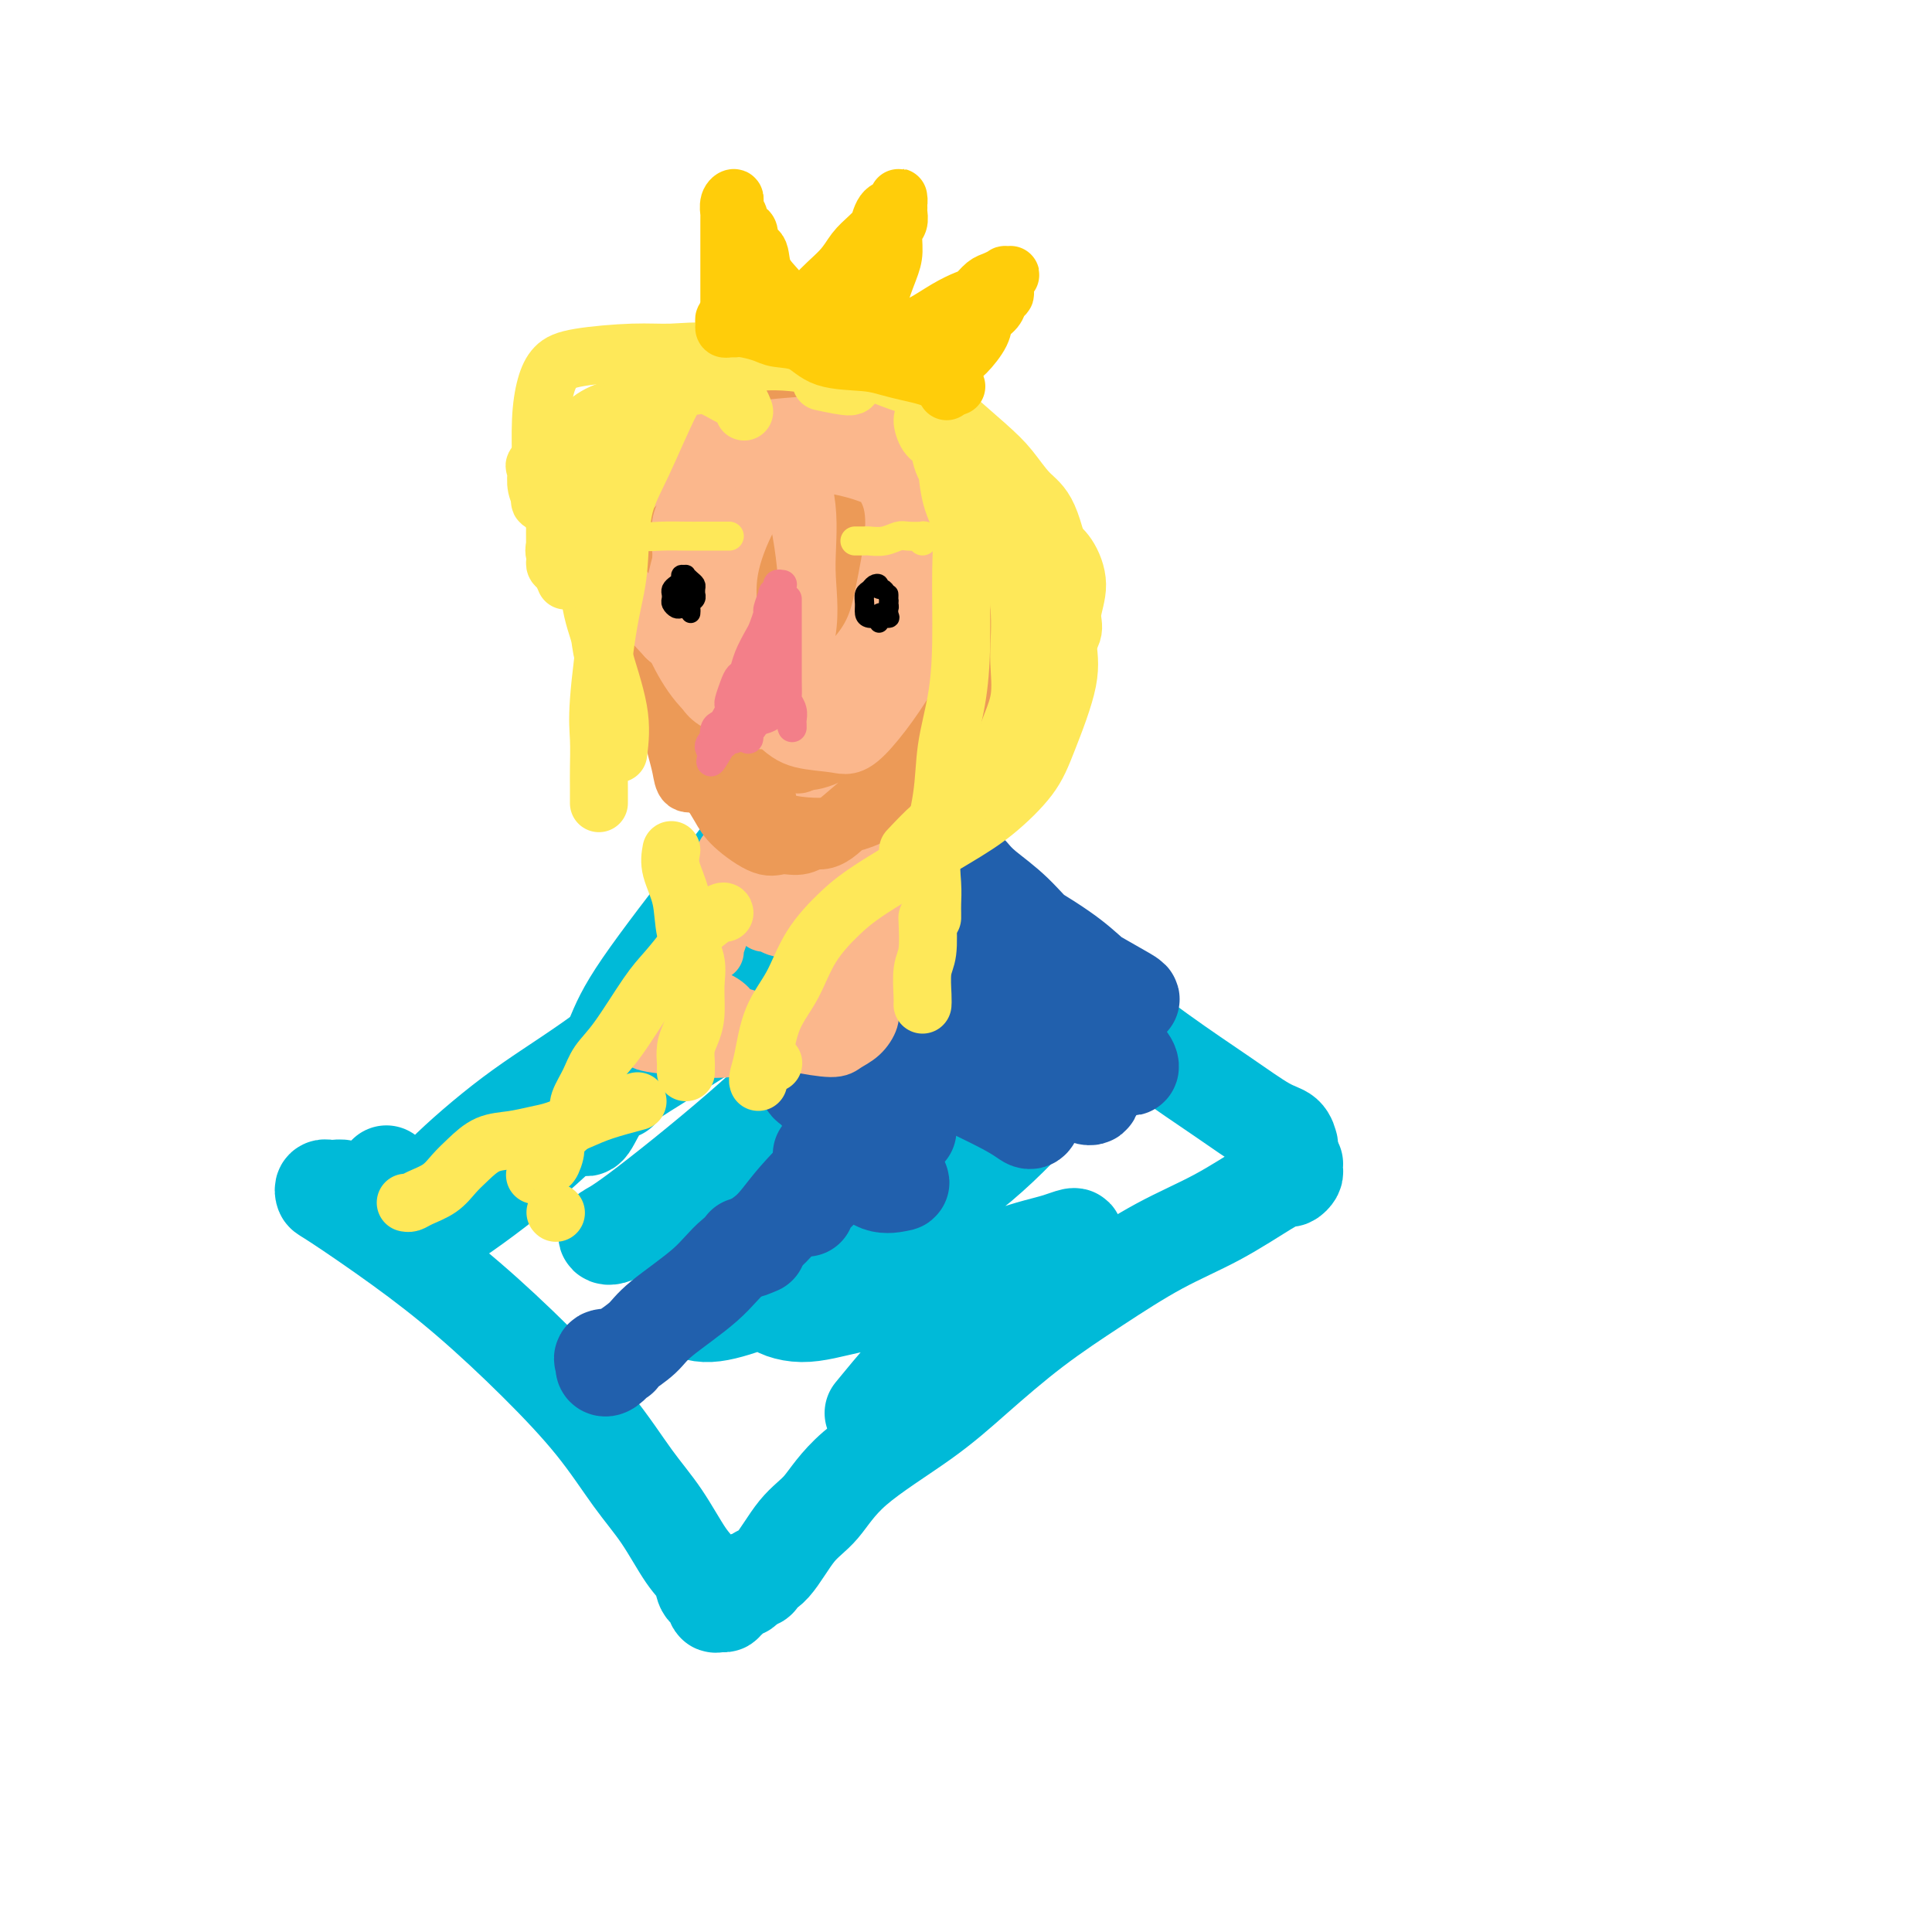 <svg viewBox='0 0 400 400' version='1.1' xmlns='http://www.w3.org/2000/svg' xmlns:xlink='http://www.w3.org/1999/xlink'><g fill='none' stroke='rgb(0,186,216)' stroke-width='20' stroke-linecap='round' stroke-linejoin='round'><path d='M169,151c0.806,0.836 1.611,1.671 2,2c0.389,0.329 0.361,0.150 0,1c-0.361,0.850 -1.055,2.728 -2,4c-0.945,1.272 -2.142,1.939 -4,4c-1.858,2.061 -4.378,5.517 -7,9c-2.622,3.483 -5.347,6.994 -10,13c-4.653,6.006 -11.232,14.506 -15,20c-3.768,5.494 -4.723,7.982 -6,11c-1.277,3.018 -2.877,6.564 -4,9c-1.123,2.436 -1.771,3.760 -2,5c-0.229,1.240 -0.040,2.395 0,3c0.040,0.605 -0.069,0.659 0,1c0.069,0.341 0.318,0.968 1,0c0.682,-0.968 1.799,-3.530 3,-5c1.201,-1.470 2.486,-1.849 3,-2c0.514,-0.151 0.257,-0.076 0,0'/><path d='M179,170c-1.064,-0.424 -2.127,-0.848 -3,-1c-0.873,-0.152 -1.555,-0.031 -2,0c-0.445,0.031 -0.654,-0.029 -1,0c-0.346,0.029 -0.828,0.146 -1,0c-0.172,-0.146 -0.033,-0.555 0,-1c0.033,-0.445 -0.038,-0.924 0,-1c0.038,-0.076 0.186,0.252 1,1c0.814,0.748 2.295,1.915 4,3c1.705,1.085 3.635,2.087 9,6c5.365,3.913 14.164,10.736 21,16c6.836,5.264 11.709,8.967 17,13c5.291,4.033 11.001,8.395 16,12c4.999,3.605 9.287,6.454 13,9c3.713,2.546 6.851,4.790 9,6c2.149,1.210 3.308,1.385 4,2c0.692,0.615 0.918,1.670 1,2c0.082,0.330 0.022,-0.066 0,0c-0.022,0.066 -0.006,0.595 0,1c0.006,0.405 0.002,0.687 0,1c-0.002,0.313 -0.001,0.656 0,1'/><path d='M267,240c0.380,1.013 0.831,1.046 1,1c0.169,-0.046 0.058,-0.171 0,0c-0.058,0.171 -0.061,0.637 0,1c0.061,0.363 0.188,0.623 0,1c-0.188,0.377 -0.691,0.870 -1,1c-0.309,0.130 -0.426,-0.103 -1,0c-0.574,0.103 -1.607,0.543 -4,2c-2.393,1.457 -6.146,3.930 -10,6c-3.854,2.070 -7.811,3.736 -12,6c-4.189,2.264 -8.612,5.127 -13,8c-4.388,2.873 -8.742,5.756 -13,9c-4.258,3.244 -8.420,6.850 -12,10c-3.580,3.150 -6.579,5.846 -11,9c-4.421,3.154 -10.264,6.767 -14,10c-3.736,3.233 -5.364,6.085 -7,8c-1.636,1.915 -3.278,2.891 -5,5c-1.722,2.109 -3.522,5.350 -5,7c-1.478,1.650 -2.633,1.710 -3,2c-0.367,0.290 0.055,0.809 0,1c-0.055,0.191 -0.587,0.055 -1,0c-0.413,-0.055 -0.706,-0.027 -1,0'/><path d='M155,327c-3.418,3.800 -0.962,1.801 0,1c0.962,-0.801 0.431,-0.403 0,0c-0.431,0.403 -0.760,0.811 -1,1c-0.240,0.189 -0.389,0.160 -1,0c-0.611,-0.160 -1.683,-0.450 -2,0c-0.317,0.450 0.121,1.639 0,2c-0.121,0.361 -0.801,-0.107 -1,0c-0.199,0.107 0.083,0.787 0,1c-0.083,0.213 -0.532,-0.043 -1,0c-0.468,0.043 -0.956,0.385 -1,0c-0.044,-0.385 0.356,-1.497 0,-2c-0.356,-0.503 -1.468,-0.398 -2,-1c-0.532,-0.602 -0.486,-1.912 -1,-3c-0.514,-1.088 -1.590,-1.954 -3,-4c-1.410,-2.046 -3.155,-5.271 -5,-8c-1.845,-2.729 -3.792,-4.963 -6,-8c-2.208,-3.037 -4.679,-6.877 -8,-11c-3.321,-4.123 -7.492,-8.529 -12,-13c-4.508,-4.471 -9.352,-9.005 -14,-13c-4.648,-3.995 -9.098,-7.449 -14,-11c-4.902,-3.551 -10.254,-7.200 -13,-9c-2.746,-1.800 -2.886,-1.751 -3,-2c-0.114,-0.249 -0.203,-0.796 0,-1c0.203,-0.204 0.698,-0.066 1,0c0.302,0.066 0.411,0.059 1,0c0.589,-0.059 1.659,-0.170 2,0c0.341,0.170 -0.045,0.620 0,1c0.045,0.380 0.523,0.690 1,1'/><path d='M72,248c0.956,0.220 0.846,0.271 1,0c0.154,-0.271 0.574,-0.864 1,-1c0.426,-0.136 0.860,0.184 1,0c0.140,-0.184 -0.015,-0.873 0,-1c0.015,-0.127 0.200,0.306 1,0c0.800,-0.306 2.215,-1.352 3,-2c0.785,-0.648 0.938,-0.900 1,-1c0.062,-0.100 0.031,-0.050 0,0'/><path d='M175,175c-5.199,5.958 -10.397,11.916 -16,17c-5.603,5.084 -11.610,9.293 -18,14c-6.390,4.707 -13.162,9.912 -19,14c-5.838,4.088 -10.743,7.060 -16,11c-5.257,3.940 -10.867,8.847 -14,12c-3.133,3.153 -3.789,4.551 -4,6c-0.211,1.449 0.022,2.949 0,4c-0.022,1.051 -0.298,1.652 0,2c0.298,0.348 1.170,0.442 5,-2c3.830,-2.442 10.619,-7.422 16,-12c5.381,-4.578 9.354,-8.756 15,-13c5.646,-4.244 12.967,-8.553 20,-13c7.033,-4.447 13.780,-9.031 20,-13c6.220,-3.969 11.915,-7.322 17,-10c5.085,-2.678 9.560,-4.681 13,-6c3.440,-1.319 5.844,-1.954 5,0c-0.844,1.954 -4.937,6.498 -10,12c-5.063,5.502 -11.097,11.962 -17,18c-5.903,6.038 -11.676,11.654 -19,18c-7.324,6.346 -16.198,13.421 -21,17c-4.802,3.579 -5.531,3.662 -6,4c-0.469,0.338 -0.680,0.930 0,1c0.680,0.070 2.249,-0.382 8,-4c5.751,-3.618 15.685,-10.400 23,-15c7.315,-4.600 12.012,-7.016 17,-9c4.988,-1.984 10.266,-3.534 14,-5c3.734,-1.466 5.924,-2.847 6,-3c0.076,-0.153 -1.962,0.924 -4,2'/><path d='M190,222c-2.892,2.135 -8.123,6.472 -13,11c-4.877,4.528 -9.399,9.246 -14,14c-4.601,4.754 -9.280,9.543 -13,13c-3.720,3.457 -6.482,5.582 -8,7c-1.518,1.418 -1.793,2.131 -1,3c0.793,0.869 2.655,1.896 5,2c2.345,0.104 5.173,-0.716 9,-2c3.827,-1.284 8.652,-3.032 14,-6c5.348,-2.968 11.220,-7.155 17,-11c5.780,-3.845 11.470,-7.347 17,-12c5.530,-4.653 10.900,-10.455 13,-13c2.100,-2.545 0.930,-1.832 -1,-1c-1.930,0.832 -4.620,1.783 -8,4c-3.380,2.217 -7.451,5.699 -14,11c-6.549,5.301 -15.577,12.421 -21,17c-5.423,4.579 -7.241,6.619 -9,8c-1.759,1.381 -3.458,2.105 -3,3c0.458,0.895 3.072,1.961 6,2c2.928,0.039 6.170,-0.951 11,-2c4.830,-1.049 11.246,-2.159 17,-4c5.754,-1.841 10.844,-4.414 15,-6c4.156,-1.586 7.378,-2.184 10,-3c2.622,-0.816 4.645,-1.848 3,0c-1.645,1.848 -6.956,6.578 -12,10c-5.044,3.422 -9.819,5.537 -15,10c-5.181,4.463 -10.766,11.275 -13,14c-2.234,2.725 -1.117,1.362 0,0'/></g>
<g fill='none' stroke='rgb(33,96,173)' stroke-width='20' stroke-linecap='round' stroke-linejoin='round'><path d='M201,181c0.742,0.873 1.484,1.747 3,3c1.516,1.253 3.805,2.886 6,5c2.195,2.114 4.294,4.710 7,7c2.706,2.290 6.017,4.273 9,6c2.983,1.727 5.638,3.198 7,4c1.362,0.802 1.433,0.934 1,1c-0.433,0.066 -1.368,0.064 -3,-1c-1.632,-1.064 -3.960,-3.192 -6,-5c-2.040,-1.808 -3.793,-3.298 -8,-6c-4.207,-2.702 -10.870,-6.616 -15,-9c-4.130,-2.384 -5.728,-3.239 -7,-4c-1.272,-0.761 -2.217,-1.428 -3,-2c-0.783,-0.572 -1.403,-1.048 -1,0c0.403,1.048 1.830,3.621 4,6c2.170,2.379 5.083,4.566 8,7c2.917,2.434 5.839,5.115 10,9c4.161,3.885 9.561,8.972 13,12c3.439,3.028 4.917,3.995 6,5c1.083,1.005 1.772,2.046 2,2c0.228,-0.046 -0.004,-1.179 -1,-2c-0.996,-0.821 -2.757,-1.330 -7,-4c-4.243,-2.670 -10.970,-7.502 -16,-11c-5.030,-3.498 -8.364,-5.664 -12,-8c-3.636,-2.336 -7.575,-4.844 -10,-6c-2.425,-1.156 -3.338,-0.962 -4,-1c-0.662,-0.038 -1.074,-0.309 -1,0c0.074,0.309 0.635,1.199 4,4c3.365,2.801 9.533,7.515 14,11c4.467,3.485 7.234,5.743 10,8'/><path d='M211,212c5.936,4.890 7.277,5.615 9,7c1.723,1.385 3.827,3.429 5,5c1.173,1.571 1.413,2.668 1,3c-0.413,0.332 -1.480,-0.099 -3,-1c-1.520,-0.901 -3.492,-2.270 -6,-4c-2.508,-1.730 -5.553,-3.821 -10,-7c-4.447,-3.179 -10.296,-7.448 -14,-10c-3.704,-2.552 -5.263,-3.388 -6,-4c-0.737,-0.612 -0.653,-0.999 -1,-1c-0.347,-0.001 -1.126,0.384 1,3c2.126,2.616 7.156,7.463 11,11c3.844,3.537 6.502,5.766 9,8c2.498,2.234 4.837,4.475 6,6c1.163,1.525 1.148,2.333 1,3c-0.148,0.667 -0.431,1.191 -1,1c-0.569,-0.191 -1.424,-1.098 -5,-3c-3.576,-1.902 -9.874,-4.799 -14,-7c-4.126,-2.201 -6.079,-3.705 -8,-5c-1.921,-1.295 -3.810,-2.380 -5,-3c-1.190,-0.620 -1.679,-0.777 -2,0c-0.321,0.777 -0.472,2.486 0,4c0.472,1.514 1.569,2.833 3,5c1.431,2.167 3.196,5.183 4,7c0.804,1.817 0.649,2.436 1,3c0.351,0.564 1.210,1.075 1,1c-0.210,-0.075 -1.489,-0.736 -2,-1c-0.511,-0.264 -0.256,-0.132 0,0'/><path d='M166,219c0.330,2.061 0.659,4.122 1,5c0.341,0.878 0.693,0.574 2,2c1.307,1.426 3.568,4.581 6,7c2.432,2.419 5.035,4.102 7,6c1.965,1.898 3.293,4.011 4,5c0.707,0.989 0.792,0.853 0,1c-0.792,0.147 -2.460,0.575 -4,0c-1.540,-0.575 -2.953,-2.155 -4,-3c-1.047,-0.845 -1.728,-0.956 -2,-1c-0.272,-0.044 -0.136,-0.022 0,0'/><path d='M170,239c-0.053,1.396 -0.105,2.791 0,4c0.105,1.209 0.368,2.231 0,3c-0.368,0.769 -1.368,1.284 -2,2c-0.632,0.716 -0.895,1.633 -1,2c-0.105,0.367 -0.053,0.183 0,0'/><path d='M157,258c-1.267,0.533 -2.533,1.067 -3,1c-0.467,-0.067 -0.133,-0.733 0,-1c0.133,-0.267 0.067,-0.133 0,0'/><path d='M203,213c-0.799,1.064 -1.597,2.128 -2,3c-0.403,0.872 -0.409,1.550 -1,2c-0.591,0.450 -1.767,0.670 -4,2c-2.233,1.330 -5.521,3.769 -8,6c-2.479,2.231 -4.147,4.255 -6,6c-1.853,1.745 -3.890,3.212 -7,6c-3.110,2.788 -7.291,6.896 -10,10c-2.709,3.104 -3.945,5.204 -6,7c-2.055,1.796 -4.929,3.287 -7,5c-2.071,1.713 -3.338,3.648 -6,6c-2.662,2.352 -6.720,5.121 -9,7c-2.280,1.879 -2.783,2.868 -4,4c-1.217,1.132 -3.148,2.406 -4,3c-0.852,0.594 -0.623,0.509 -1,1c-0.377,0.491 -1.358,1.557 -2,2c-0.642,0.443 -0.946,0.262 -1,0c-0.054,-0.262 0.140,-0.606 0,-1c-0.140,-0.394 -0.615,-0.837 0,-1c0.615,-0.163 2.318,-0.047 3,0c0.682,0.047 0.341,0.023 0,0'/></g>
<g fill='none' stroke='rgb(251,183,140)' stroke-width='12' stroke-linecap='round' stroke-linejoin='round'><path d='M156,140c0.000,-0.951 0.001,-1.902 0,-2c-0.001,-0.098 -0.002,0.657 0,1c0.002,0.343 0.009,0.272 0,1c-0.009,0.728 -0.034,2.254 0,4c0.034,1.746 0.125,3.713 0,6c-0.125,2.287 -0.467,4.896 -1,8c-0.533,3.104 -1.257,6.705 -2,10c-0.743,3.295 -1.506,6.285 -2,9c-0.494,2.715 -0.721,5.156 -1,8c-0.279,2.844 -0.610,6.091 -1,8c-0.390,1.909 -0.839,2.479 -1,3c-0.161,0.521 -0.036,0.992 0,1c0.036,0.008 -0.018,-0.448 0,-1c0.018,-0.552 0.108,-1.199 0,-2c-0.108,-0.801 -0.414,-1.754 0,-5c0.414,-3.246 1.547,-8.785 2,-11c0.453,-2.215 0.227,-1.108 0,0'/><path d='M163,149c2.401,-1.514 4.803,-3.028 6,-3c1.197,0.028 1.190,1.598 1,3c-0.190,1.402 -0.561,2.637 -1,4c-0.439,1.363 -0.944,2.855 -2,6c-1.056,3.145 -2.662,7.942 -4,11c-1.338,3.058 -2.410,4.378 -3,6c-0.590,1.622 -0.700,3.546 -1,5c-0.300,1.454 -0.791,2.437 -1,3c-0.209,0.563 -0.135,0.707 0,1c0.135,0.293 0.333,0.737 1,0c0.667,-0.737 1.803,-2.653 3,-5c1.197,-2.347 2.454,-5.123 4,-8c1.546,-2.877 3.381,-5.853 5,-9c1.619,-3.147 3.021,-6.465 4,-9c0.979,-2.535 1.534,-4.286 2,-6c0.466,-1.714 0.842,-3.392 1,-4c0.158,-0.608 0.099,-0.148 0,1c-0.099,1.148 -0.237,2.983 -1,7c-0.763,4.017 -2.151,10.216 -3,15c-0.849,4.784 -1.160,8.153 -2,11c-0.840,2.847 -2.210,5.172 -3,7c-0.790,1.828 -0.999,3.158 -1,4c-0.001,0.842 0.206,1.195 0,1c-0.206,-0.195 -0.825,-0.937 0,-2c0.825,-1.063 3.093,-2.447 4,-3c0.907,-0.553 0.454,-0.277 0,0'/><path d='M177,183c2.217,-0.031 4.434,-0.063 6,0c1.566,0.063 2.482,0.219 3,0c0.518,-0.219 0.638,-0.814 1,-1c0.362,-0.186 0.965,0.038 1,0c0.035,-0.038 -0.500,-0.339 -1,0c-0.500,0.339 -0.967,1.319 -2,2c-1.033,0.681 -2.632,1.062 -5,2c-2.368,0.938 -5.503,2.432 -8,3c-2.497,0.568 -4.354,0.209 -6,0c-1.646,-0.209 -3.079,-0.267 -4,0c-0.921,0.267 -1.328,0.859 -2,1c-0.672,0.141 -1.608,-0.170 -2,0c-0.392,0.170 -0.240,0.822 0,1c0.240,0.178 0.569,-0.118 1,0c0.431,0.118 0.965,0.649 2,1c1.035,0.351 2.572,0.522 4,1c1.428,0.478 2.746,1.263 4,2c1.254,0.737 2.442,1.427 4,2c1.558,0.573 3.486,1.030 4,1c0.514,-0.030 -0.385,-0.547 -1,-1c-0.615,-0.453 -0.945,-0.841 -1,-1c-0.055,-0.159 0.167,-0.090 0,-1c-0.167,-0.910 -0.721,-2.799 -1,-4c-0.279,-1.201 -0.281,-1.714 0,-2c0.281,-0.286 0.845,-0.346 1,-1c0.155,-0.654 -0.099,-1.901 0,-3c0.099,-1.099 0.549,-2.049 1,-3'/><path d='M176,182c0.257,-1.800 -0.100,-1.800 0,-2c0.100,-0.200 0.657,-0.598 1,-1c0.343,-0.402 0.472,-0.806 1,-1c0.528,-0.194 1.455,-0.177 2,0c0.545,0.177 0.708,0.513 1,1c0.292,0.487 0.715,1.126 1,2c0.285,0.874 0.434,1.984 1,3c0.566,1.016 1.548,1.938 2,3c0.452,1.062 0.373,2.265 0,4c-0.373,1.735 -1.041,4.002 -2,6c-0.959,1.998 -2.210,3.726 -4,5c-1.790,1.274 -4.119,2.092 -6,3c-1.881,0.908 -3.315,1.904 -5,3c-1.685,1.096 -3.622,2.293 -6,3c-2.378,0.707 -5.199,0.925 -7,1c-1.801,0.075 -2.584,0.007 -4,0c-1.416,-0.007 -3.467,0.047 -5,0c-1.533,-0.047 -2.549,-0.195 -4,-1c-1.451,-0.805 -3.337,-2.268 -4,-3c-0.663,-0.732 -0.102,-0.732 0,-1c0.102,-0.268 -0.253,-0.804 0,-1c0.253,-0.196 1.115,-0.052 2,0c0.885,0.052 1.792,0.012 2,0c0.208,-0.012 -0.284,0.002 0,0c0.284,-0.002 1.346,-0.022 2,0c0.654,0.022 0.902,0.085 1,0c0.098,-0.085 0.046,-0.318 1,0c0.954,0.318 2.916,1.188 4,2c1.084,0.812 1.292,1.565 2,2c0.708,0.435 1.917,0.553 3,1c1.083,0.447 2.042,1.224 3,2'/><path d='M158,213c2.706,1.494 2.472,1.730 3,2c0.528,0.270 1.820,0.574 4,1c2.180,0.426 5.250,0.973 7,1c1.750,0.027 2.182,-0.466 3,-1c0.818,-0.534 2.023,-1.110 3,-2c0.977,-0.890 1.726,-2.094 2,-3c0.274,-0.906 0.074,-1.513 0,-2c-0.074,-0.487 -0.021,-0.853 0,-1c0.021,-0.147 0.011,-0.073 0,0'/><path d='M169,199c0.070,2.008 0.139,4.015 0,5c-0.139,0.985 -0.487,0.947 -1,2c-0.513,1.053 -1.190,3.197 -2,5c-0.810,1.803 -1.751,3.265 -3,4c-1.249,0.735 -2.804,0.743 -5,1c-2.196,0.257 -5.033,0.762 -7,1c-1.967,0.238 -3.063,0.208 -6,0c-2.937,-0.208 -7.714,-0.594 -10,-1c-2.286,-0.406 -2.082,-0.830 -2,-1c0.082,-0.170 0.041,-0.085 0,0'/></g>
<g fill='none' stroke='rgb(236,154,87)' stroke-width='12' stroke-linecap='round' stroke-linejoin='round'><path d='M138,145c0.749,1.203 1.498,2.406 2,3c0.502,0.594 0.757,0.578 1,1c0.243,0.422 0.474,1.283 1,3c0.526,1.717 1.348,4.289 2,6c0.652,1.711 1.136,2.559 2,4c0.864,1.441 2.110,3.474 3,5c0.890,1.526 1.426,2.545 3,4c1.574,1.455 4.187,3.346 6,4c1.813,0.654 2.826,0.072 4,0c1.174,-0.072 2.511,0.365 4,0c1.489,-0.365 3.132,-1.534 5,-3c1.868,-1.466 3.961,-3.229 6,-5c2.039,-1.771 4.025,-3.551 5,-6c0.975,-2.449 0.941,-5.568 1,-9c0.059,-3.432 0.212,-7.178 0,-11c-0.212,-3.822 -0.787,-7.721 -1,-13c-0.213,-5.279 -0.063,-11.939 0,-16c0.063,-4.061 0.038,-5.523 0,-8c-0.038,-2.477 -0.089,-5.970 -1,-8c-0.911,-2.030 -2.682,-2.598 -4,-4c-1.318,-1.402 -2.182,-3.638 -3,-5c-0.818,-1.362 -1.591,-1.852 -3,-2c-1.409,-0.148 -3.456,0.044 -5,0c-1.544,-0.044 -2.585,-0.324 -4,0c-1.415,0.324 -3.202,1.253 -5,2c-1.798,0.747 -3.606,1.314 -6,3c-2.394,1.686 -5.375,4.492 -7,7c-1.625,2.508 -1.893,4.716 -2,8c-0.107,3.284 -0.054,7.642 0,12'/><path d='M142,117c0.059,4.960 1.208,7.360 3,12c1.792,4.640 4.228,11.521 6,16c1.772,4.479 2.881,6.555 4,9c1.119,2.445 2.246,5.259 3,8c0.754,2.741 1.133,5.408 2,7c0.867,1.592 2.223,2.107 4,3c1.777,0.893 3.977,2.162 6,2c2.023,-0.162 3.869,-1.757 6,-4c2.131,-2.243 4.546,-5.134 7,-8c2.454,-2.866 4.948,-5.709 7,-9c2.052,-3.291 3.664,-7.032 5,-10c1.336,-2.968 2.397,-5.165 3,-9c0.603,-3.835 0.747,-9.308 1,-13c0.253,-3.692 0.613,-5.604 0,-7c-0.613,-1.396 -2.199,-2.275 -3,-3c-0.801,-0.725 -0.817,-1.297 -3,0c-2.183,1.297 -6.533,4.461 -10,7c-3.467,2.539 -6.051,4.451 -9,7c-2.949,2.549 -6.264,5.734 -9,8c-2.736,2.266 -4.892,3.612 -7,7c-2.108,3.388 -4.168,8.819 -5,12c-0.832,3.181 -0.437,4.112 0,6c0.437,1.888 0.917,4.733 2,7c1.083,2.267 2.768,3.954 6,5c3.232,1.046 8.010,1.450 12,1c3.990,-0.450 7.192,-1.753 11,-4c3.808,-2.247 8.222,-5.439 12,-9c3.778,-3.561 6.920,-7.491 9,-12c2.080,-4.509 3.098,-9.599 4,-14c0.902,-4.401 1.686,-8.115 0,-13c-1.686,-4.885 -5.843,-10.943 -10,-17'/><path d='M199,102c-3.641,-4.333 -7.743,-6.667 -12,-9c-4.257,-2.333 -8.669,-4.665 -13,-6c-4.331,-1.335 -8.581,-1.674 -12,-2c-3.419,-0.326 -6.007,-0.638 -9,2c-2.993,2.638 -6.392,8.227 -8,13c-1.608,4.773 -1.426,8.729 -1,13c0.426,4.271 1.095,8.858 2,13c0.905,4.142 2.044,7.840 6,12c3.956,4.160 10.728,8.781 16,12c5.272,3.219 9.046,5.034 13,6c3.954,0.966 8.090,1.082 12,1c3.910,-0.082 7.595,-0.360 11,-4c3.405,-3.640 6.530,-10.640 8,-16c1.470,-5.360 1.283,-9.079 1,-14c-0.283,-4.921 -0.664,-11.042 -2,-16c-1.336,-4.958 -3.628,-8.751 -6,-12c-2.372,-3.249 -4.823,-5.952 -10,-9c-5.177,-3.048 -13.081,-6.440 -19,-8c-5.919,-1.560 -9.855,-1.289 -14,0c-4.145,1.289 -8.501,3.594 -12,7c-3.499,3.406 -6.143,7.911 -8,13c-1.857,5.089 -2.927,10.761 -4,16c-1.073,5.239 -2.150,10.047 -1,16c1.150,5.953 4.525,13.053 7,17c2.475,3.947 4.049,4.741 7,6c2.951,1.259 7.279,2.981 11,4c3.721,1.019 6.834,1.334 12,-2c5.166,-3.334 12.385,-10.316 17,-16c4.615,-5.684 6.627,-10.069 8,-15c1.373,-4.931 2.107,-10.409 2,-15c-0.107,-4.591 -1.053,-8.296 -2,-12'/><path d='M199,97c-2.985,-6.994 -10.449,-10.978 -17,-14c-6.551,-3.022 -12.191,-5.081 -18,-6c-5.809,-0.919 -11.788,-0.697 -17,0c-5.212,0.697 -9.658,1.869 -13,7c-3.342,5.131 -5.579,14.222 -6,21c-0.421,6.778 0.974,11.245 3,16c2.026,4.755 4.684,9.800 8,14c3.316,4.200 7.290,7.557 11,10c3.710,2.443 7.157,3.972 10,5c2.843,1.028 5.083,1.557 8,-1c2.917,-2.557 6.510,-8.198 8,-13c1.490,-4.802 0.875,-8.765 1,-14c0.125,-5.235 0.988,-11.743 0,-17c-0.988,-5.257 -3.828,-9.262 -6,-13c-2.172,-3.738 -3.675,-7.209 -7,-10c-3.325,-2.791 -8.471,-4.902 -12,-5c-3.529,-0.098 -5.439,1.817 -7,5c-1.561,3.183 -2.771,7.633 -4,12c-1.229,4.367 -2.477,8.651 -2,16c0.477,7.349 2.678,17.761 5,24c2.322,6.239 4.767,8.303 7,11c2.233,2.697 4.256,6.028 9,8c4.744,1.972 12.208,2.587 17,2c4.792,-0.587 6.911,-2.375 9,-5c2.089,-2.625 4.149,-6.086 5,-10c0.851,-3.914 0.492,-8.282 -1,-13c-1.492,-4.718 -4.118,-9.786 -7,-15c-2.882,-5.214 -6.020,-10.573 -11,-16c-4.980,-5.427 -11.802,-10.923 -16,-14c-4.198,-3.077 -5.771,-3.736 -7,-3c-1.229,0.736 -2.115,2.868 -3,5'/><path d='M146,84c-1.054,2.554 -2.188,6.439 -3,11c-0.812,4.561 -1.302,9.798 -2,15c-0.698,5.202 -1.604,10.370 -2,17c-0.396,6.630 -0.282,14.722 0,20c0.282,5.278 0.733,7.743 2,10c1.267,2.257 3.349,4.308 5,6c1.651,1.692 2.869,3.026 5,3c2.131,-0.026 5.175,-1.413 7,-4c1.825,-2.587 2.432,-6.375 3,-10c0.568,-3.625 1.096,-7.086 0,-14c-1.096,-6.914 -3.818,-17.282 -6,-24c-2.182,-6.718 -3.825,-9.786 -6,-13c-2.175,-3.214 -4.881,-6.576 -7,-9c-2.119,-2.424 -3.650,-3.912 -5,-5c-1.350,-1.088 -2.517,-1.775 -4,-1c-1.483,0.775 -3.280,3.013 -4,6c-0.720,2.987 -0.363,6.724 0,11c0.363,4.276 0.731,9.090 2,14c1.269,4.910 3.439,9.917 5,14c1.561,4.083 2.513,7.242 5,11c2.487,3.758 6.510,8.116 9,11c2.490,2.884 3.448,4.296 5,5c1.552,0.704 3.700,0.700 5,0c1.300,-0.700 1.752,-2.097 2,-4c0.248,-1.903 0.290,-4.313 0,-7c-0.290,-2.687 -0.913,-5.650 -4,-11c-3.087,-5.350 -8.639,-13.085 -12,-18c-3.361,-4.915 -4.530,-7.008 -6,-9c-1.470,-1.992 -3.242,-3.882 -4,-4c-0.758,-0.118 -0.502,1.538 0,4c0.502,2.462 1.251,5.731 2,9'/><path d='M138,118c0.929,3.810 2.250,6.833 3,9c0.750,2.167 0.929,3.476 1,4c0.071,0.524 0.036,0.262 0,0'/><path d='M162,117c-0.271,-1.570 -0.543,-3.141 -1,-5c-0.457,-1.859 -1.101,-4.007 -2,-6c-0.899,-1.993 -2.054,-3.832 -3,-6c-0.946,-2.168 -1.684,-4.667 -2,-6c-0.316,-1.333 -0.212,-1.501 0,-1c0.212,0.501 0.530,1.670 1,3c0.470,1.330 1.092,2.819 2,7c0.908,4.181 2.104,11.054 3,16c0.896,4.946 1.493,7.966 2,11c0.507,3.034 0.924,6.083 1,8c0.076,1.917 -0.190,2.702 0,3c0.190,0.298 0.836,0.108 1,-1c0.164,-1.108 -0.154,-3.135 0,-6c0.154,-2.865 0.780,-6.570 1,-11c0.220,-4.430 0.033,-9.586 0,-14c-0.033,-4.414 0.089,-8.085 0,-11c-0.089,-2.915 -0.388,-5.074 0,-6c0.388,-0.926 1.465,-0.618 2,0c0.535,0.618 0.529,1.546 1,4c0.471,2.454 1.419,6.433 2,11c0.581,4.567 0.796,9.720 1,14c0.204,4.280 0.396,7.685 0,12c-0.396,4.315 -1.381,9.538 -2,13c-0.619,3.462 -0.872,5.163 -1,6c-0.128,0.837 -0.130,0.811 0,1c0.130,0.189 0.392,0.592 0,-1c-0.392,-1.592 -1.439,-5.181 -2,-9c-0.561,-3.819 -0.635,-7.869 -1,-12c-0.365,-4.131 -1.021,-8.343 -2,-12c-0.979,-3.657 -2.280,-6.759 -3,-9c-0.720,-2.241 -0.860,-3.620 -1,-5'/><path d='M159,105c-1.416,-6.860 -0.457,-0.511 0,3c0.457,3.511 0.410,4.185 1,6c0.590,1.815 1.817,4.771 3,9c1.183,4.229 2.324,9.732 3,14c0.676,4.268 0.888,7.301 1,10c0.112,2.699 0.123,5.064 0,7c-0.123,1.936 -0.379,3.444 -1,4c-0.621,0.556 -1.606,0.159 -2,0c-0.394,-0.159 -0.197,-0.079 0,0'/><path d='M140,114c0.000,-2.917 0.000,-5.833 0,-7c0.000,-1.167 0.000,-0.583 0,0'/><path d='M142,104c-0.226,0.595 -0.451,1.189 0,0c0.451,-1.189 1.579,-4.163 2,-6c0.421,-1.837 0.136,-2.537 0,-3c-0.136,-0.463 -0.122,-0.688 0,-1c0.122,-0.312 0.353,-0.713 0,-1c-0.353,-0.287 -1.289,-0.462 -2,0c-0.711,0.462 -1.195,1.562 -2,2c-0.805,0.438 -1.930,0.214 -3,1c-1.070,0.786 -2.086,2.581 -3,5c-0.914,2.419 -1.728,5.460 -2,8c-0.272,2.540 -0.003,4.577 0,7c0.003,2.423 -0.259,5.232 0,8c0.259,2.768 1.039,5.496 2,8c0.961,2.504 2.101,4.784 3,8c0.899,3.216 1.555,7.370 2,10c0.445,2.630 0.678,3.738 1,5c0.322,1.262 0.732,2.679 1,4c0.268,1.321 0.394,2.546 1,3c0.606,0.454 1.692,0.136 3,0c1.308,-0.136 2.838,-0.090 4,0c1.162,0.090 1.957,0.225 3,0c1.043,-0.225 2.333,-0.808 3,-1c0.667,-0.192 0.712,0.009 1,0c0.288,-0.009 0.820,-0.226 1,0c0.180,0.226 0.007,0.896 0,1c-0.007,0.104 0.152,-0.357 0,-1c-0.152,-0.643 -0.615,-1.470 -2,-3c-1.385,-1.530 -3.693,-3.765 -6,-6'/><path d='M149,152c-1.973,-2.546 -3.906,-4.412 -6,-7c-2.094,-2.588 -4.349,-5.900 -6,-9c-1.651,-3.100 -2.696,-5.989 -4,-9c-1.304,-3.011 -2.866,-6.142 -4,-9c-1.134,-2.858 -1.841,-5.441 -1,-9c0.841,-3.559 3.229,-8.095 5,-11c1.771,-2.905 2.925,-4.181 4,-5c1.075,-0.819 2.071,-1.181 3,-2c0.929,-0.819 1.790,-2.096 2,-3c0.210,-0.904 -0.231,-1.436 0,0c0.231,1.436 1.134,4.838 2,8c0.866,3.162 1.695,6.082 2,9c0.305,2.918 0.087,5.834 0,7c-0.087,1.166 -0.044,0.583 0,0'/></g>
<g fill='none' stroke='rgb(251,183,140)' stroke-width='12' stroke-linecap='round' stroke-linejoin='round'><path d='M154,105c0.380,-1.578 0.760,-3.156 1,-4c0.240,-0.844 0.341,-0.955 0,-1c-0.341,-0.045 -1.125,-0.023 -2,0c-0.875,0.023 -1.842,0.046 -4,1c-2.158,0.954 -5.505,2.840 -7,5c-1.495,2.160 -1.136,4.593 -1,7c0.136,2.407 0.049,4.789 0,7c-0.049,2.211 -0.060,4.251 2,7c2.060,2.749 6.190,6.207 9,8c2.810,1.793 4.300,1.922 6,2c1.700,0.078 3.610,0.107 5,-1c1.390,-1.107 2.261,-3.349 3,-6c0.739,-2.651 1.347,-5.711 1,-11c-0.347,-5.289 -1.647,-12.807 -3,-17c-1.353,-4.193 -2.758,-5.060 -4,-6c-1.242,-0.940 -2.320,-1.953 -3,-2c-0.680,-0.047 -0.963,0.873 -2,3c-1.037,2.127 -2.829,5.460 -4,8c-1.171,2.540 -1.720,4.288 -2,9c-0.280,4.712 -0.289,12.389 0,17c0.289,4.611 0.877,6.157 2,8c1.123,1.843 2.780,3.983 4,5c1.220,1.017 2.004,0.912 3,1c0.996,0.088 2.204,0.370 4,-2c1.796,-2.370 4.179,-7.393 5,-12c0.821,-4.607 0.079,-8.798 0,-13c-0.079,-4.202 0.505,-8.415 0,-13c-0.505,-4.585 -2.097,-9.542 -3,-12c-0.903,-2.458 -1.115,-2.417 -2,-2c-0.885,0.417 -2.442,1.208 -4,2'/><path d='M158,93c-1.901,1.051 -3.654,3.678 -6,9c-2.346,5.322 -5.287,13.338 -7,19c-1.713,5.662 -2.200,8.968 -2,12c0.200,3.032 1.085,5.789 2,8c0.915,2.211 1.858,3.875 5,5c3.142,1.125 8.481,1.711 11,2c2.519,0.289 2.216,0.281 5,-2c2.784,-2.281 8.654,-6.835 12,-11c3.346,-4.165 4.166,-7.943 5,-12c0.834,-4.057 1.680,-8.395 2,-12c0.320,-3.605 0.113,-6.479 -1,-9c-1.113,-2.521 -3.132,-4.691 -5,-6c-1.868,-1.309 -3.587,-1.758 -8,0c-4.413,1.758 -11.522,5.724 -16,9c-4.478,3.276 -6.327,5.864 -8,9c-1.673,3.136 -3.172,6.822 -3,11c0.172,4.178 2.013,8.848 4,12c1.987,3.152 4.118,4.785 7,6c2.882,1.215 6.514,2.013 10,3c3.486,0.987 6.825,2.164 11,1c4.175,-1.164 9.185,-4.670 12,-8c2.815,-3.330 3.435,-6.485 4,-10c0.565,-3.515 1.076,-7.391 1,-11c-0.076,-3.609 -0.739,-6.949 -2,-10c-1.261,-3.051 -3.119,-5.811 -7,-8c-3.881,-2.189 -9.783,-3.807 -14,-4c-4.217,-0.193 -6.749,1.039 -9,3c-2.251,1.961 -4.222,4.649 -6,8c-1.778,3.351 -3.363,7.364 -4,11c-0.637,3.636 -0.325,6.896 0,10c0.325,3.104 0.662,6.052 1,9'/><path d='M152,137c1.701,5.426 5.453,9.492 8,12c2.547,2.508 3.890,3.458 6,4c2.110,0.542 4.986,0.677 7,1c2.014,0.323 3.165,0.835 6,-2c2.835,-2.835 7.354,-9.016 10,-14c2.646,-4.984 3.420,-8.770 4,-13c0.580,-4.230 0.968,-8.903 1,-13c0.032,-4.097 -0.290,-7.617 -3,-11c-2.710,-3.383 -7.806,-6.629 -12,-8c-4.194,-1.371 -7.486,-0.865 -11,0c-3.514,0.865 -7.249,2.091 -11,4c-3.751,1.909 -7.516,4.503 -10,7c-2.484,2.497 -3.685,4.898 -5,9c-1.315,4.102 -2.745,9.906 -3,14c-0.255,4.094 0.663,6.479 2,9c1.337,2.521 3.092,5.177 5,7c1.908,1.823 3.970,2.812 6,4c2.030,1.188 4.030,2.576 8,2c3.970,-0.576 9.912,-3.115 14,-6c4.088,-2.885 6.322,-6.115 9,-10c2.678,-3.885 5.801,-8.425 8,-13c2.199,-4.575 3.476,-9.183 4,-13c0.524,-3.817 0.295,-6.841 -2,-10c-2.295,-3.159 -6.657,-6.451 -11,-8c-4.343,-1.549 -8.666,-1.355 -14,-1c-5.334,0.355 -11.679,0.871 -17,2c-5.321,1.129 -9.616,2.872 -14,6c-4.384,3.128 -8.855,7.643 -11,11c-2.145,3.357 -1.962,5.558 -1,8c0.962,2.442 2.703,5.126 5,8c2.297,2.874 5.148,5.937 8,9'/><path d='M138,132c5.040,4.596 11.140,7.586 15,9c3.860,1.414 5.479,1.251 7,1c1.521,-0.251 2.943,-0.589 4,-2c1.057,-1.411 1.747,-3.894 2,-6c0.253,-2.106 0.068,-3.836 0,-5c-0.068,-1.164 -0.019,-1.761 0,-2c0.019,-0.239 0.010,-0.119 0,0'/><path d='M160,102c-0.844,-1.156 -1.689,-2.311 -2,-3c-0.311,-0.689 -0.089,-0.911 0,-1c0.089,-0.089 0.044,-0.044 0,0'/></g>
<g fill='none' stroke='rgb(254,232,89)' stroke-width='12' stroke-linecap='round' stroke-linejoin='round'><path d='M172,74c0.233,0.018 0.466,0.035 1,0c0.534,-0.035 1.370,-0.124 2,0c0.630,0.124 1.052,0.459 2,1c0.948,0.541 2.420,1.288 4,2c1.580,0.712 3.269,1.389 5,2c1.731,0.611 3.505,1.157 5,2c1.495,0.843 2.710,1.983 5,4c2.290,2.017 5.653,4.911 8,7c2.347,2.089 3.676,3.372 5,5c1.324,1.628 2.641,3.602 4,5c1.359,1.398 2.760,2.219 4,5c1.240,2.781 2.320,7.523 3,11c0.680,3.477 0.961,5.691 1,8c0.039,2.309 -0.164,4.714 0,7c0.164,2.286 0.696,4.452 0,8c-0.696,3.548 -2.621,8.479 -4,12c-1.379,3.521 -2.211,5.633 -4,8c-1.789,2.367 -4.534,4.990 -7,7c-2.466,2.010 -4.655,3.407 -9,6c-4.345,2.593 -10.848,6.381 -15,9c-4.152,2.619 -5.952,4.069 -8,6c-2.048,1.931 -4.342,4.342 -6,7c-1.658,2.658 -2.679,5.563 -4,8c-1.321,2.437 -2.942,4.404 -4,7c-1.058,2.596 -1.552,5.819 -2,8c-0.448,2.181 -0.852,3.318 -1,4c-0.148,0.682 -0.042,0.909 0,1c0.042,0.091 0.021,0.045 0,0'/><path d='M160,220c0.000,0.000 0.100,0.100 0.1,0.1'/><path d='M188,176c1.698,-1.803 3.395,-3.605 5,-5c1.605,-1.395 3.116,-2.382 5,-4c1.884,-1.618 4.141,-3.866 6,-6c1.859,-2.134 3.319,-4.153 5,-7c1.681,-2.847 3.584,-6.521 5,-9c1.416,-2.479 2.346,-3.764 3,-5c0.654,-1.236 1.032,-2.425 2,-4c0.968,-1.575 2.527,-3.538 3,-5c0.473,-1.462 -0.140,-2.424 0,-4c0.140,-1.576 1.035,-3.766 1,-6c-0.035,-2.234 -0.998,-4.513 -2,-6c-1.002,-1.487 -2.043,-2.182 -3,-3c-0.957,-0.818 -1.832,-1.759 -3,-3c-1.168,-1.241 -2.631,-2.780 -4,-4c-1.369,-1.220 -2.644,-2.119 -5,-4c-2.356,-1.881 -5.792,-4.743 -8,-7c-2.208,-2.257 -3.187,-3.910 -4,-5c-0.813,-1.090 -1.458,-1.617 -2,-2c-0.542,-0.383 -0.979,-0.621 -1,0c-0.021,0.621 0.376,2.100 1,3c0.624,0.900 1.477,1.222 2,2c0.523,0.778 0.718,2.012 1,3c0.282,0.988 0.652,1.728 1,2c0.348,0.272 0.674,0.075 1,0c0.326,-0.075 0.651,-0.029 1,0c0.349,0.029 0.724,0.040 1,0c0.276,-0.040 0.455,-0.132 1,0c0.545,0.132 1.455,0.489 3,2c1.545,1.511 3.724,4.176 5,7c1.276,2.824 1.650,5.807 2,9c0.350,3.193 0.675,6.597 1,10'/><path d='M211,125c0.420,4.997 -0.031,7.988 0,11c0.031,3.012 0.544,6.044 0,9c-0.544,2.956 -2.147,5.834 -3,9c-0.853,3.166 -0.958,6.619 -1,8c-0.042,1.381 -0.021,0.691 0,0'/><path d='M197,97c-0.423,-1.200 -0.846,-2.401 -1,-3c-0.154,-0.599 -0.040,-0.598 0,-1c0.040,-0.402 0.004,-1.209 0,-1c-0.004,0.209 0.023,1.433 0,2c-0.023,0.567 -0.097,0.478 0,2c0.097,1.522 0.364,4.654 1,7c0.636,2.346 1.642,3.905 2,6c0.358,2.095 0.070,4.726 0,9c-0.070,4.274 0.079,10.192 0,15c-0.079,4.808 -0.385,8.505 -1,12c-0.615,3.495 -1.538,6.788 -2,10c-0.462,3.212 -0.464,6.341 -1,10c-0.536,3.659 -1.608,7.846 -2,11c-0.392,3.154 -0.105,5.276 0,7c0.105,1.724 0.028,3.050 0,4c-0.028,0.950 -0.008,1.525 0,2c0.008,0.475 0.002,0.850 0,1c-0.002,0.150 -0.001,0.075 0,0'/><path d='M192,190c0.113,2.641 0.226,5.282 0,7c-0.226,1.718 -0.793,2.512 -1,4c-0.207,1.488 -0.056,3.670 0,5c0.056,1.330 0.016,1.809 0,2c-0.016,0.191 -0.008,0.096 0,0'/><path d='M154,71c-2.051,0.877 -4.101,1.754 -6,3c-1.899,1.246 -3.646,2.862 -5,4c-1.354,1.138 -2.316,1.799 -4,5c-1.684,3.201 -4.091,8.942 -6,13c-1.909,4.058 -3.321,6.432 -4,10c-0.679,3.568 -0.627,8.331 -1,12c-0.373,3.669 -1.172,6.245 -2,11c-0.828,4.755 -1.686,11.688 -2,16c-0.314,4.312 -0.084,6.004 0,8c0.084,1.996 0.023,4.298 0,6c-0.023,1.702 -0.006,2.804 0,4c0.006,1.196 0.002,2.484 0,3c-0.002,0.516 -0.001,0.258 0,0'/><path d='M128,156c0.326,-2.665 0.652,-5.329 0,-9c-0.652,-3.671 -2.283,-8.347 -3,-11c-0.717,-2.653 -0.521,-3.282 -1,-5c-0.479,-1.718 -1.634,-4.524 -2,-9c-0.366,-4.476 0.058,-10.621 1,-15c0.942,-4.379 2.403,-6.991 4,-10c1.597,-3.009 3.328,-6.414 5,-9c1.672,-2.586 3.283,-4.353 4,-6c0.717,-1.647 0.539,-3.174 1,-4c0.461,-0.826 1.560,-0.950 2,-1c0.440,-0.050 0.220,-0.025 0,0'/><path d='M170,79c2.533,0.540 5.066,1.080 6,1c0.934,-0.080 0.269,-0.781 0,-1c-0.269,-0.219 -0.143,0.045 0,0c0.143,-0.045 0.303,-0.399 -1,-1c-1.303,-0.601 -4.071,-1.448 -6,-2c-1.929,-0.552 -3.021,-0.807 -5,-1c-1.979,-0.193 -4.847,-0.323 -7,0c-2.153,0.323 -3.593,1.098 -7,2c-3.407,0.902 -8.781,1.930 -12,3c-3.219,1.070 -4.285,2.182 -6,3c-1.715,0.818 -4.081,1.341 -6,2c-1.919,0.659 -3.393,1.453 -5,3c-1.607,1.547 -3.348,3.848 -4,6c-0.652,2.152 -0.216,4.154 0,6c0.216,1.846 0.212,3.535 1,6c0.788,2.465 2.368,5.704 3,7c0.632,1.296 0.316,0.648 0,0'/><path d='M118,109c-1.266,1.487 -2.533,2.975 -3,4c-0.467,1.025 -0.136,1.589 0,2c0.136,0.411 0.075,0.670 0,1c-0.075,0.330 -0.166,0.731 0,1c0.166,0.269 0.589,0.407 1,0c0.411,-0.407 0.811,-1.358 1,-2c0.189,-0.642 0.166,-0.975 0,-2c-0.166,-1.025 -0.474,-2.741 -1,-4c-0.526,-1.259 -1.268,-2.062 -2,-3c-0.732,-0.938 -1.452,-2.013 -2,-3c-0.548,-0.987 -0.923,-1.887 -1,-3c-0.077,-1.113 0.144,-2.439 0,-3c-0.144,-0.561 -0.653,-0.356 0,-1c0.653,-0.644 2.469,-2.137 4,-3c1.531,-0.863 2.776,-1.096 4,-2c1.224,-0.904 2.427,-2.479 5,-4c2.573,-1.521 6.517,-2.989 9,-4c2.483,-1.011 3.505,-1.565 5,-2c1.495,-0.435 3.462,-0.750 5,-1c1.538,-0.250 2.647,-0.434 4,0c1.353,0.434 2.950,1.488 4,2c1.050,0.512 1.552,0.484 2,1c0.448,0.516 0.842,1.576 1,2c0.158,0.424 0.079,0.212 0,0'/><path d='M148,76c-0.216,-1.273 -0.432,-2.547 -2,-3c-1.568,-0.453 -4.490,-0.087 -7,0c-2.510,0.087 -4.610,-0.106 -8,0c-3.390,0.106 -8.071,0.509 -11,1c-2.929,0.491 -4.105,1.069 -5,2c-0.895,0.931 -1.507,2.214 -2,4c-0.493,1.786 -0.866,4.076 -1,7c-0.134,2.924 -0.028,6.482 0,9c0.028,2.518 -0.020,3.995 0,5c0.020,1.005 0.108,1.537 0,2c-0.108,0.463 -0.414,0.855 0,1c0.414,0.145 1.547,0.041 2,0c0.453,-0.041 0.227,-0.021 0,0'/><path d='M115,104c-0.083,4.369 -0.167,8.738 0,11c0.167,2.262 0.583,2.417 1,3c0.417,0.583 0.833,1.595 1,2c0.167,0.405 0.083,0.202 0,0'/><path d='M139,176c-0.213,1.183 -0.425,2.365 0,4c0.425,1.635 1.488,3.721 2,6c0.512,2.279 0.474,4.749 1,7c0.526,2.251 1.615,4.282 2,6c0.385,1.718 0.065,3.122 0,5c-0.065,1.878 0.126,4.229 0,6c-0.126,1.771 -0.570,2.962 -1,4c-0.430,1.038 -0.847,1.925 -1,3c-0.153,1.075 -0.041,2.340 0,3c0.041,0.660 0.011,0.716 0,1c-0.011,0.284 -0.003,0.795 0,1c0.003,0.205 0.002,0.102 0,0'/><path d='M132,228c-2.520,0.673 -5.040,1.347 -7,2c-1.960,0.653 -3.360,1.287 -5,2c-1.640,0.713 -3.520,1.507 -5,2c-1.480,0.493 -2.560,0.687 -4,1c-1.440,0.313 -3.241,0.745 -5,1c-1.759,0.255 -3.476,0.334 -5,1c-1.524,0.666 -2.856,1.919 -4,3c-1.144,1.081 -2.100,1.988 -3,3c-0.900,1.012 -1.744,2.127 -3,3c-1.256,0.873 -2.924,1.502 -4,2c-1.076,0.498 -1.559,0.865 -2,1c-0.441,0.135 -0.840,0.039 -1,0c-0.160,-0.039 -0.080,-0.019 0,0'/><path d='M150,189c-0.034,-0.253 -0.068,-0.505 -1,0c-0.932,0.505 -2.762,1.769 -4,3c-1.238,1.231 -1.883,2.429 -3,4c-1.117,1.571 -2.708,3.515 -4,5c-1.292,1.485 -2.287,2.513 -4,5c-1.713,2.487 -4.144,6.435 -6,9c-1.856,2.565 -3.137,3.748 -4,5c-0.863,1.252 -1.307,2.574 -2,4c-0.693,1.426 -1.637,2.958 -2,4c-0.363,1.042 -0.147,1.596 0,2c0.147,0.404 0.226,0.659 0,1c-0.226,0.341 -0.757,0.769 -1,1c-0.243,0.231 -0.196,0.266 -1,1c-0.804,0.734 -2.457,2.165 -3,3c-0.543,0.835 0.026,1.072 0,2c-0.026,0.928 -0.646,2.548 -1,3c-0.354,0.452 -0.441,-0.263 -1,0c-0.559,0.263 -1.588,1.504 -2,2c-0.412,0.496 -0.206,0.248 0,0'/><path d='M115,251c0.000,0.000 0.100,0.100 0.1,0.1'/></g>
<g fill='none' stroke='rgb(255,205,10)' stroke-width='12' stroke-linecap='round' stroke-linejoin='round'><path d='M198,80c-0.797,-0.446 -1.595,-0.893 -2,-1c-0.405,-0.107 -0.418,0.125 -1,0c-0.582,-0.125 -1.734,-0.609 -3,-1c-1.266,-0.391 -2.647,-0.690 -4,-1c-1.353,-0.310 -2.677,-0.632 -4,-1c-1.323,-0.368 -2.646,-0.781 -5,-1c-2.354,-0.219 -5.740,-0.245 -8,-1c-2.260,-0.755 -3.393,-2.241 -5,-3c-1.607,-0.759 -3.687,-0.792 -5,-1c-1.313,-0.208 -1.858,-0.591 -3,-1c-1.142,-0.409 -2.880,-0.844 -4,-1c-1.120,-0.156 -1.622,-0.031 -2,0c-0.378,0.031 -0.634,-0.030 -1,0c-0.366,0.030 -0.844,0.152 -1,0c-0.156,-0.152 0.011,-0.580 0,-1c-0.011,-0.420 -0.199,-0.834 0,-1c0.199,-0.166 0.784,-0.083 1,0c0.216,0.083 0.062,0.167 0,0c-0.062,-0.167 -0.031,-0.583 0,-1'/><path d='M151,65c-0.000,-0.652 -0.000,-0.781 0,-1c0.000,-0.219 0.000,-0.526 0,-1c-0.000,-0.474 -0.000,-1.114 0,-2c0.000,-0.886 0.000,-2.019 0,-3c-0.000,-0.981 -0.000,-1.812 0,-3c0.000,-1.188 0.000,-2.733 0,-4c-0.000,-1.267 -0.001,-2.255 0,-3c0.001,-0.745 0.004,-1.248 0,-2c-0.004,-0.752 -0.015,-1.754 0,-2c0.015,-0.246 0.057,0.263 0,0c-0.057,-0.263 -0.211,-1.297 0,-2c0.211,-0.703 0.788,-1.074 1,-1c0.212,0.074 0.061,0.593 0,1c-0.061,0.407 -0.030,0.704 0,1'/><path d='M152,43c0.173,-3.169 0.107,-0.092 0,1c-0.107,1.092 -0.255,0.199 0,0c0.255,-0.199 0.913,0.297 1,1c0.087,0.703 -0.396,1.612 0,2c0.396,0.388 1.671,0.256 2,1c0.329,0.744 -0.287,2.363 0,3c0.287,0.637 1.477,0.293 2,1c0.523,0.707 0.379,2.465 1,4c0.621,1.535 2.008,2.846 3,4c0.992,1.154 1.590,2.150 2,3c0.410,0.850 0.632,1.553 1,2c0.368,0.447 0.883,0.639 1,1c0.117,0.361 -0.164,0.891 0,1c0.164,0.109 0.774,-0.204 1,0c0.226,0.204 0.068,0.925 0,1c-0.068,0.075 -0.047,-0.495 0,-1c0.047,-0.505 0.120,-0.946 0,-1c-0.120,-0.054 -0.433,0.278 0,0c0.433,-0.278 1.613,-1.166 2,-2c0.387,-0.834 -0.020,-1.615 1,-3c1.020,-1.385 3.467,-3.373 5,-5c1.533,-1.627 2.152,-2.893 3,-4c0.848,-1.107 1.924,-2.053 3,-3'/><path d='M180,49c2.741,-2.914 2.093,-1.698 2,-2c-0.093,-0.302 0.367,-2.120 1,-3c0.633,-0.880 1.437,-0.822 2,-1c0.563,-0.178 0.883,-0.594 1,-1c0.117,-0.406 0.031,-0.803 0,-1c-0.031,-0.197 -0.009,-0.194 0,0c0.009,0.194 0.003,0.580 0,1c-0.003,0.420 -0.005,0.873 0,1c0.005,0.127 0.016,-0.073 0,0c-0.016,0.073 -0.059,0.418 0,1c0.059,0.582 0.218,1.401 0,2c-0.218,0.599 -0.815,0.979 -1,2c-0.185,1.021 0.041,2.683 0,4c-0.041,1.317 -0.351,2.289 -1,4c-0.649,1.711 -1.638,4.161 -2,6c-0.362,1.839 -0.096,3.067 0,4c0.096,0.933 0.022,1.570 0,2c-0.022,0.430 0.008,0.654 0,1c-0.008,0.346 -0.054,0.814 0,1c0.054,0.186 0.207,0.088 0,0c-0.207,-0.088 -0.773,-0.168 -1,0c-0.227,0.168 -0.113,0.584 0,1'/><path d='M181,71c-0.550,4.547 0.573,1.414 1,0c0.427,-1.414 0.156,-1.110 0,-1c-0.156,0.110 -0.197,0.027 0,0c0.197,-0.027 0.633,0.003 1,0c0.367,-0.003 0.666,-0.041 1,0c0.334,0.041 0.704,0.159 1,0c0.296,-0.159 0.520,-0.596 1,-1c0.480,-0.404 1.217,-0.776 2,-1c0.783,-0.224 1.613,-0.302 3,-1c1.387,-0.698 3.330,-2.018 5,-3c1.670,-0.982 3.068,-1.626 4,-2c0.932,-0.374 1.397,-0.479 2,-1c0.603,-0.521 1.342,-1.460 2,-2c0.658,-0.540 1.235,-0.681 2,-1c0.765,-0.319 1.718,-0.814 2,-1c0.282,-0.186 -0.106,-0.061 0,0c0.106,0.061 0.708,0.058 1,0c0.292,-0.058 0.274,-0.170 0,0c-0.274,0.170 -0.805,0.623 -1,1c-0.195,0.377 -0.056,0.679 0,1c0.056,0.321 0.028,0.660 0,1'/><path d='M208,60c0.053,0.656 0.185,0.796 0,1c-0.185,0.204 -0.686,0.471 -1,1c-0.314,0.529 -0.441,1.320 -1,2c-0.559,0.680 -1.551,1.250 -2,2c-0.449,0.750 -0.354,1.679 -1,3c-0.646,1.321 -2.033,3.033 -3,4c-0.967,0.967 -1.513,1.190 -2,2c-0.487,0.810 -0.915,2.207 -1,3c-0.085,0.793 0.173,0.983 0,1c-0.173,0.017 -0.778,-0.140 -1,0c-0.222,0.140 -0.060,0.576 0,1c0.060,0.424 0.017,0.835 0,1c-0.017,0.165 -0.009,0.082 0,0'/><path d='M181,69c-1.604,-0.445 -3.208,-0.891 -4,-1c-0.792,-0.109 -0.773,0.118 -1,0c-0.227,-0.118 -0.702,-0.581 -2,-1c-1.298,-0.419 -3.420,-0.793 -5,-1c-1.580,-0.207 -2.618,-0.248 -3,0c-0.382,0.248 -0.109,0.785 0,1c0.109,0.215 0.055,0.107 0,0'/></g>
<g fill='none' stroke='rgb(0,0,0)' stroke-width='4' stroke-linecap='round' stroke-linejoin='round'><path d='M182,129c-0.121,-0.839 -0.243,-1.678 0,-2c0.243,-0.322 0.850,-0.126 1,0c0.150,0.126 -0.159,0.184 0,0c0.159,-0.184 0.785,-0.609 1,-1c0.215,-0.391 0.020,-0.749 0,-1c-0.020,-0.251 0.135,-0.394 0,-1c-0.135,-0.606 -0.561,-1.676 -1,-2c-0.439,-0.324 -0.892,0.097 -1,0c-0.108,-0.097 0.129,-0.714 0,-1c-0.129,-0.286 -0.623,-0.242 -1,0c-0.377,0.242 -0.635,0.681 -1,1c-0.365,0.319 -0.836,0.516 -1,1c-0.164,0.484 -0.022,1.254 0,2c0.022,0.746 -0.078,1.468 0,2c0.078,0.532 0.332,0.874 1,1c0.668,0.126 1.748,0.038 2,0c0.252,-0.038 -0.325,-0.024 0,0c0.325,0.024 1.551,0.059 2,0c0.449,-0.059 0.120,-0.212 0,-1c-0.120,-0.788 -0.032,-2.211 0,-3c0.032,-0.789 0.009,-0.943 0,-1c-0.009,-0.057 -0.002,-0.016 0,0c0.002,0.016 0.001,0.008 0,0'/><path d='M143,127c0.030,-0.331 0.061,-0.662 0,-1c-0.061,-0.338 -0.213,-0.682 0,-1c0.213,-0.318 0.790,-0.610 1,-1c0.210,-0.390 0.054,-0.878 0,-1c-0.054,-0.122 -0.004,0.121 0,0c0.004,-0.121 -0.036,-0.607 0,-1c0.036,-0.393 0.149,-0.695 0,-1c-0.149,-0.305 -0.561,-0.615 -1,-1c-0.439,-0.385 -0.905,-0.846 -1,-1c-0.095,-0.154 0.181,0.000 0,0c-0.181,-0.000 -0.819,-0.155 -1,0c-0.181,0.155 0.095,0.619 0,1c-0.095,0.381 -0.562,0.679 -1,1c-0.438,0.321 -0.846,0.664 -1,1c-0.154,0.336 -0.053,0.664 0,1c0.053,0.336 0.057,0.678 0,1c-0.057,0.322 -0.174,0.623 0,1c0.174,0.377 0.639,0.830 1,1c0.361,0.170 0.619,0.057 1,0c0.381,-0.057 0.887,-0.058 1,0c0.113,0.058 -0.166,0.174 0,0c0.166,-0.174 0.778,-0.638 1,-1c0.222,-0.362 0.054,-0.622 0,-1c-0.054,-0.378 0.006,-0.875 0,-1c-0.006,-0.125 -0.079,0.120 0,0c0.079,-0.120 0.308,-0.606 0,-1c-0.308,-0.394 -1.154,-0.697 -2,-1'/><path d='M141,121c0.000,-0.333 0.000,1.333 0,2c0.000,0.667 0.000,0.333 0,0'/></g>
<g fill='none' stroke='rgb(243,127,137)' stroke-width='6' stroke-linecap='round' stroke-linejoin='round'><path d='M162,121c-0.455,-0.077 -0.911,-0.153 -1,0c-0.089,0.153 0.187,0.536 0,1c-0.187,0.464 -0.838,1.010 -1,1c-0.162,-0.010 0.165,-0.577 0,0c-0.165,0.577 -0.821,2.296 -1,3c-0.179,0.704 0.121,0.392 0,1c-0.121,0.608 -0.662,2.137 -1,3c-0.338,0.863 -0.471,1.059 -1,2c-0.529,0.941 -1.452,2.627 -2,4c-0.548,1.373 -0.721,2.434 -1,3c-0.279,0.566 -0.662,0.637 -1,1c-0.338,0.363 -0.629,1.018 -1,2c-0.371,0.982 -0.820,2.291 -1,3c-0.180,0.709 -0.090,0.819 0,1c0.090,0.181 0.182,0.435 0,1c-0.182,0.565 -0.636,1.443 -1,2c-0.364,0.557 -0.637,0.793 -1,1c-0.363,0.207 -0.816,0.385 -1,1c-0.184,0.615 -0.099,1.668 0,2c0.099,0.332 0.212,-0.055 0,0c-0.212,0.055 -0.749,0.553 -1,1c-0.251,0.447 -0.214,0.842 0,1c0.214,0.158 0.607,0.079 1,0'/><path d='M148,155c-1.987,5.303 0.045,1.561 1,0c0.955,-1.561 0.833,-0.939 1,-1c0.167,-0.061 0.623,-0.804 1,-1c0.377,-0.196 0.673,0.155 1,0c0.327,-0.155 0.683,-0.816 1,-1c0.317,-0.184 0.594,0.109 1,0c0.406,-0.109 0.940,-0.621 1,-1c0.060,-0.379 -0.353,-0.626 0,-1c0.353,-0.374 1.471,-0.874 2,-1c0.529,-0.126 0.470,0.124 1,0c0.530,-0.124 1.648,-0.622 2,-1c0.352,-0.378 -0.063,-0.637 0,-1c0.063,-0.363 0.605,-0.829 1,-1c0.395,-0.171 0.645,-0.046 1,0c0.355,0.046 0.816,0.013 1,0c0.184,-0.013 0.092,-0.007 0,0'/><path d='M163,124c-0.000,1.502 -0.000,3.003 0,4c0.000,0.997 0.000,1.489 0,2c-0.000,0.511 -0.001,1.039 0,2c0.001,0.961 0.004,2.354 0,4c-0.004,1.646 -0.015,3.544 0,5c0.015,1.456 0.057,2.470 0,3c-0.057,0.530 -0.211,0.578 0,1c0.211,0.422 0.789,1.220 1,2c0.211,0.780 0.057,1.543 0,2c-0.057,0.457 -0.015,0.607 0,1c0.015,0.393 0.004,1.029 0,1c-0.004,-0.029 -0.001,-0.723 0,-1c0.001,-0.277 0.001,-0.139 0,0'/><path d='M162,133c-0.869,1.881 -1.737,3.763 -2,5c-0.263,1.237 0.080,1.830 0,3c-0.080,1.170 -0.582,2.917 -1,4c-0.418,1.083 -0.753,1.500 -1,2c-0.247,0.500 -0.407,1.082 -1,2c-0.593,0.918 -1.620,2.173 -2,3c-0.380,0.827 -0.113,1.225 0,1c0.113,-0.225 0.073,-1.072 0,-2c-0.073,-0.928 -0.178,-1.937 0,-3c0.178,-1.063 0.640,-2.180 1,-3c0.360,-0.820 0.618,-1.344 1,-2c0.382,-0.656 0.890,-1.443 1,-2c0.110,-0.557 -0.177,-0.885 0,-1c0.177,-0.115 0.817,-0.016 1,0c0.183,0.016 -0.091,-0.051 0,0c0.091,0.051 0.547,0.222 0,1c-0.547,0.778 -2.098,2.164 -3,3c-0.902,0.836 -1.157,1.120 -2,2c-0.843,0.880 -2.276,2.354 -3,3c-0.724,0.646 -0.739,0.464 -1,1c-0.261,0.536 -0.768,1.788 -1,2c-0.232,0.212 -0.190,-0.618 0,-1c0.190,-0.382 0.526,-0.315 1,-1c0.474,-0.685 1.086,-2.122 2,-3c0.914,-0.878 2.131,-1.198 3,-2c0.869,-0.802 1.391,-2.086 2,-3c0.609,-0.914 1.304,-1.457 2,-2'/><path d='M159,140c1.594,-1.841 0.578,-0.444 0,0c-0.578,0.444 -0.719,-0.064 -1,0c-0.281,0.064 -0.702,0.701 -1,1c-0.298,0.299 -0.473,0.259 -1,1c-0.527,0.741 -1.405,2.261 -2,3c-0.595,0.739 -0.905,0.695 -1,1c-0.095,0.305 0.026,0.958 0,1c-0.026,0.042 -0.199,-0.527 0,-1c0.199,-0.473 0.771,-0.849 1,-1c0.229,-0.151 0.114,-0.075 0,0'/><path d='M158,143c-1.155,1.071 -2.310,2.143 -3,3c-0.690,0.857 -0.917,1.500 -1,2c-0.083,0.500 -0.024,0.857 0,1c0.024,0.143 0.012,0.071 0,0'/></g>
<g fill='none' stroke='rgb(254,232,89)' stroke-width='6' stroke-linecap='round' stroke-linejoin='round'><path d='M191,112c-0.080,-0.420 -0.159,-0.841 0,-1c0.159,-0.159 0.558,-0.057 0,0c-0.558,0.057 -2.072,0.068 -3,0c-0.928,-0.068 -1.271,-0.214 -2,0c-0.729,0.214 -1.845,0.789 -3,1c-1.155,0.211 -2.348,0.056 -3,0c-0.652,-0.056 -0.762,-0.015 -1,0c-0.238,0.015 -0.602,0.004 -1,0c-0.398,-0.004 -0.828,-0.001 -1,0c-0.172,0.001 -0.086,0.001 0,0'/><path d='M151,111c-0.214,0.000 -0.429,0.000 -1,0c-0.571,-0.000 -1.500,-0.000 -2,0c-0.500,0.000 -0.573,0.001 -1,0c-0.427,-0.001 -1.208,-0.004 -2,0c-0.792,0.004 -1.594,0.016 -3,0c-1.406,-0.016 -3.417,-0.061 -5,0c-1.583,0.061 -2.740,0.226 -4,0c-1.260,-0.226 -2.625,-0.845 -4,-1c-1.375,-0.155 -2.760,0.154 -4,0c-1.240,-0.154 -2.334,-0.772 -3,-1c-0.666,-0.228 -0.905,-0.065 -1,0c-0.095,0.065 -0.048,0.033 0,0'/></g>
</svg>